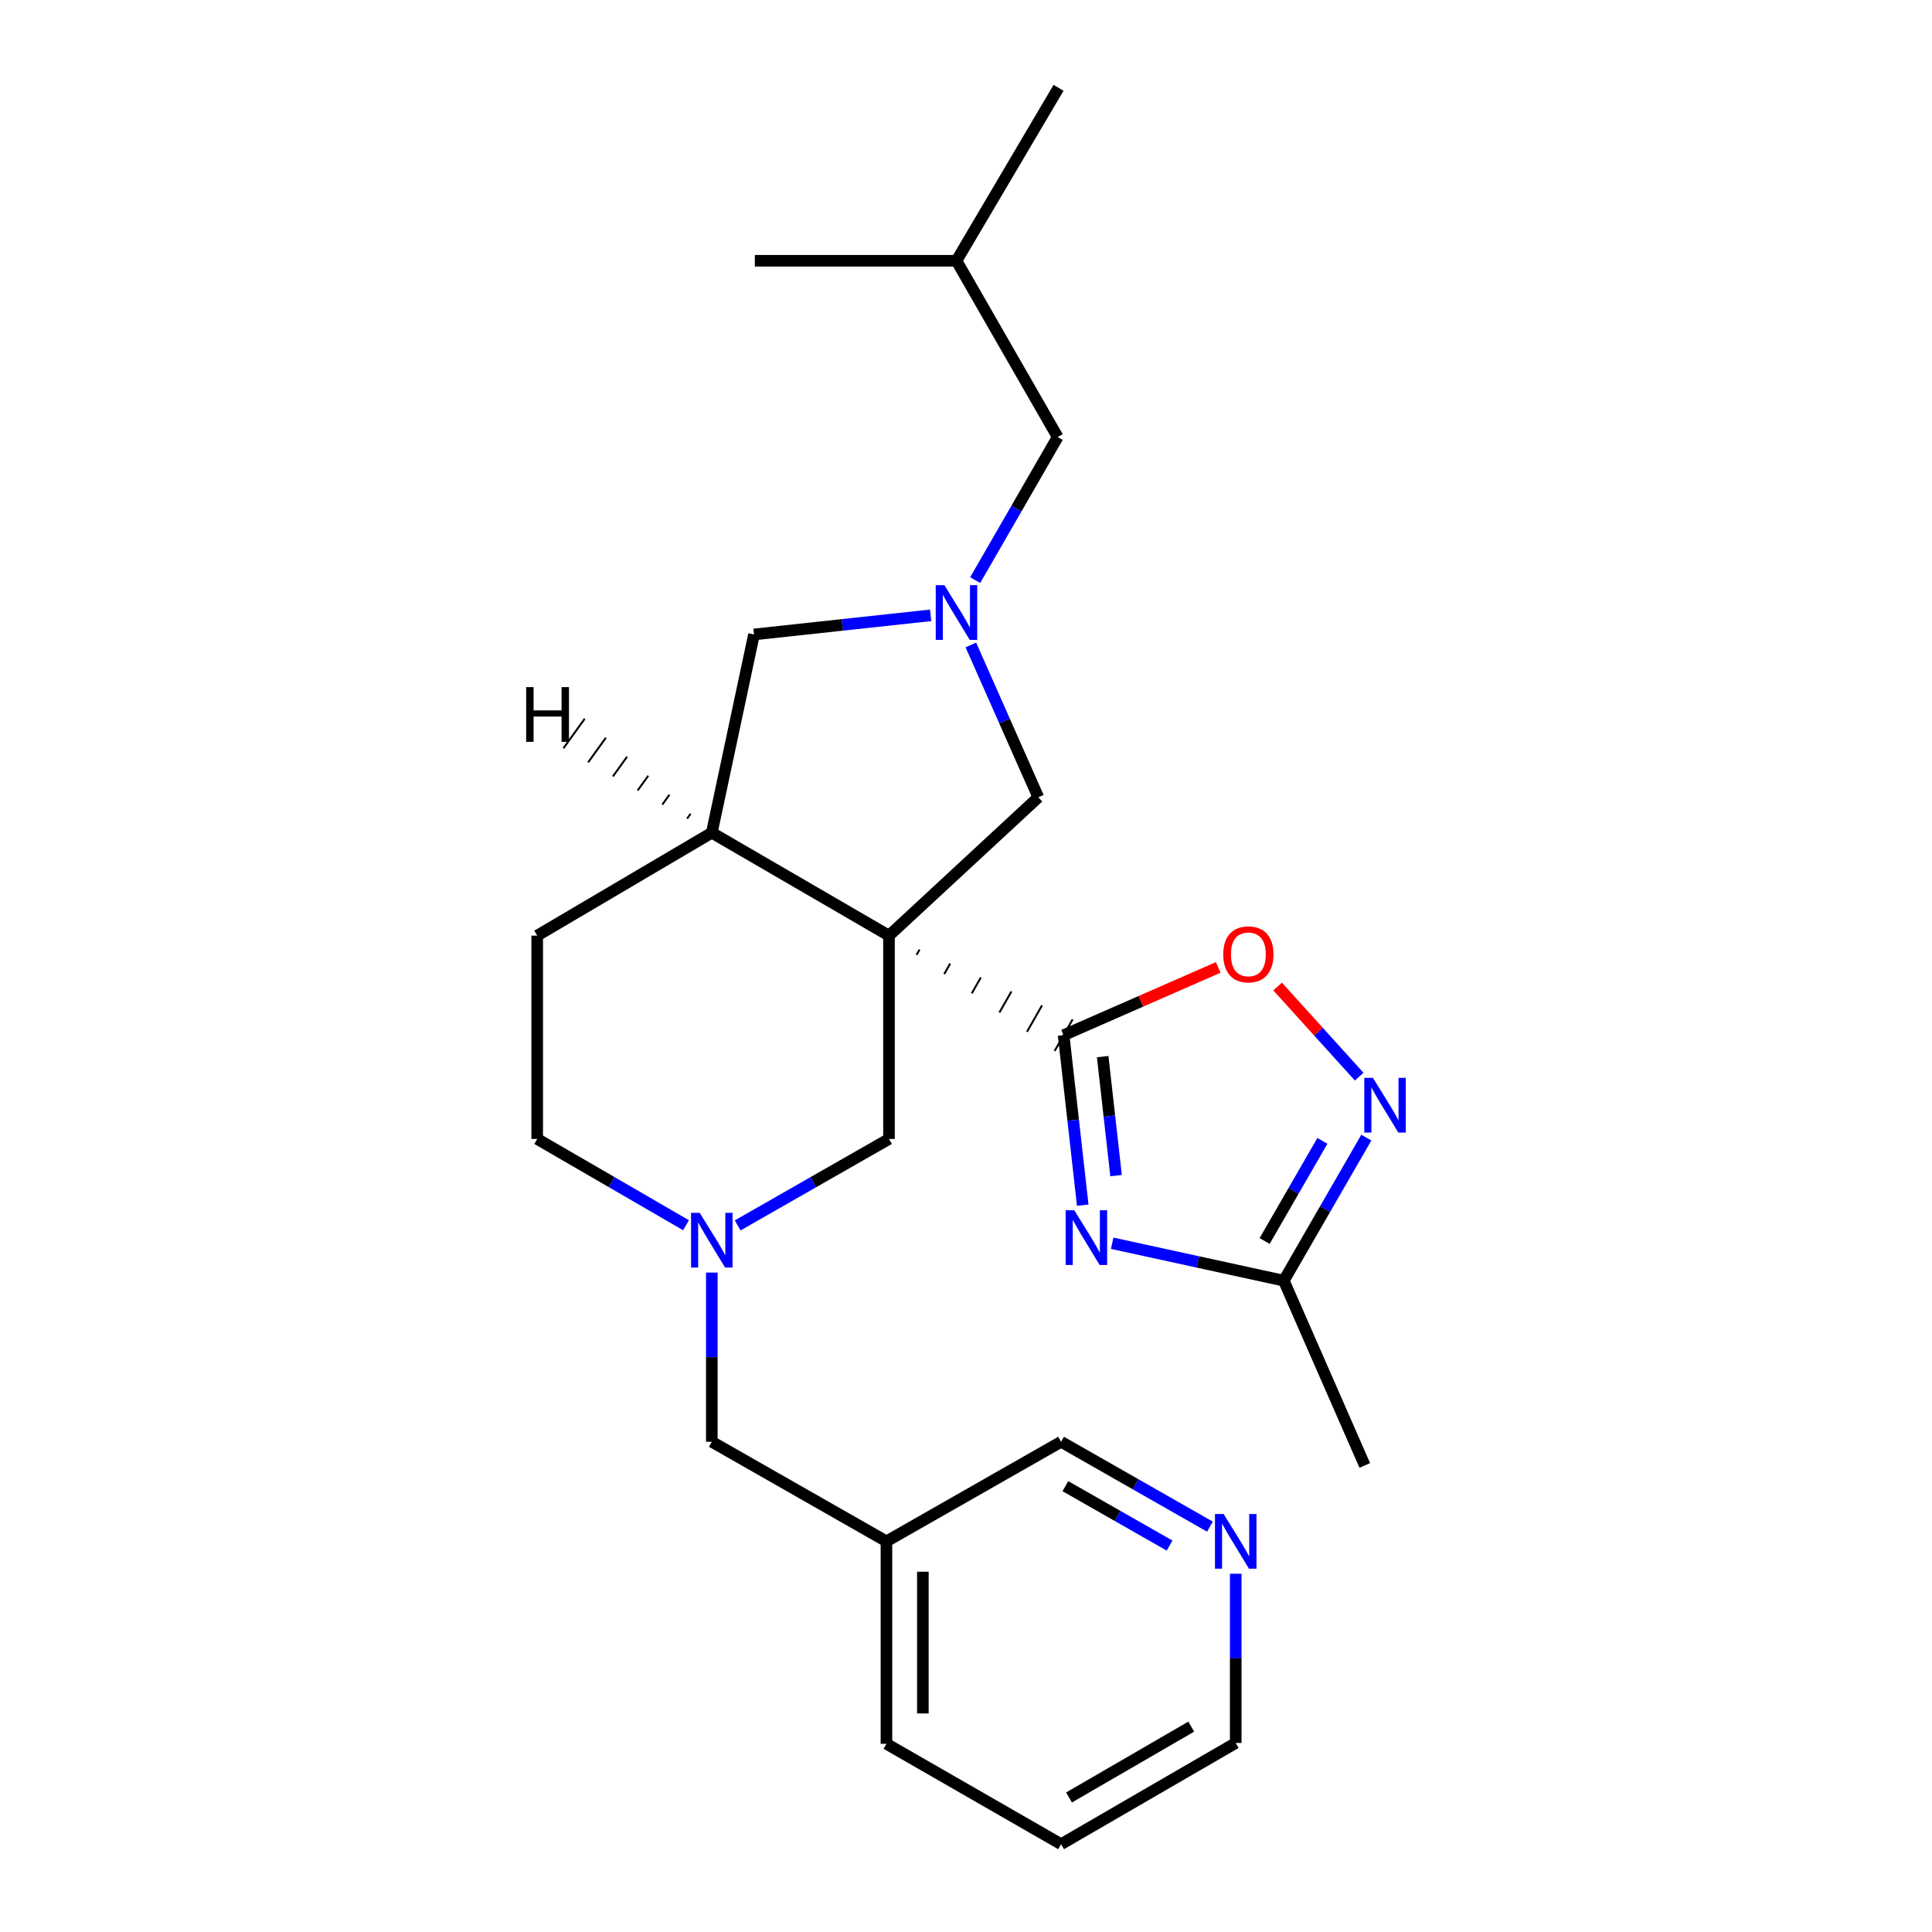 <?xml version='1.0' encoding='iso-8859-1'?>
<svg version='1.1' baseProfile='full'
              xmlns='http://www.w3.org/2000/svg'
                      xmlns:rdkit='http://www.rdkit.org/xml'
                      xmlns:xlink='http://www.w3.org/1999/xlink'
                  xml:space='preserve'
width='1000px' height='1000px' viewBox='0 0 1000 1000'>
<!-- END OF HEADER -->
<rect style='opacity:1.0;fill:#FFFFFF;stroke:none' width='1000' height='1000' x='0' y='0'> </rect>
<path class='bond-0' d='M 474.425,494.232 L 475.982,491.502' style='fill:none;fill-rule:evenodd;stroke:#000000;stroke-width:1.0px;stroke-linecap:butt;stroke-linejoin:miter;stroke-opacity:1' />
<path class='bond-0' d='M 488.712,504.186 L 491.825,498.726' style='fill:none;fill-rule:evenodd;stroke:#000000;stroke-width:1.0px;stroke-linecap:butt;stroke-linejoin:miter;stroke-opacity:1' />
<path class='bond-0' d='M 502.998,514.14 L 507.667,505.951' style='fill:none;fill-rule:evenodd;stroke:#000000;stroke-width:1.0px;stroke-linecap:butt;stroke-linejoin:miter;stroke-opacity:1' />
<path class='bond-0' d='M 517.284,524.095 L 523.51,513.175' style='fill:none;fill-rule:evenodd;stroke:#000000;stroke-width:1.0px;stroke-linecap:butt;stroke-linejoin:miter;stroke-opacity:1' />
<path class='bond-0' d='M 531.571,534.049 L 539.353,520.399' style='fill:none;fill-rule:evenodd;stroke:#000000;stroke-width:1.0px;stroke-linecap:butt;stroke-linejoin:miter;stroke-opacity:1' />
<path class='bond-0' d='M 545.857,544.003 L 555.196,527.624' style='fill:none;fill-rule:evenodd;stroke:#000000;stroke-width:1.0px;stroke-linecap:butt;stroke-linejoin:miter;stroke-opacity:1' />
<path class='bond-5' d='M 460.139,484.277 L 368.432,431.013' style='fill:none;fill-rule:evenodd;stroke:#000000;stroke-width:6px;stroke-linecap:butt;stroke-linejoin:miter;stroke-opacity:1' />
<path class='bond-8' d='M 460.139,484.277 L 537.433,412.671' style='fill:none;fill-rule:evenodd;stroke:#000000;stroke-width:6px;stroke-linecap:butt;stroke-linejoin:miter;stroke-opacity:1' />
<path class='bond-9' d='M 460.139,484.277 L 460.139,589.518' style='fill:none;fill-rule:evenodd;stroke:#000000;stroke-width:6px;stroke-linecap:butt;stroke-linejoin:miter;stroke-opacity:1' />
<path class='bond-1' d='M 550.526,535.813 L 555.474,579.805' style='fill:none;fill-rule:evenodd;stroke:#000000;stroke-width:6px;stroke-linecap:butt;stroke-linejoin:miter;stroke-opacity:1' />
<path class='bond-1' d='M 555.474,579.805 L 560.422,623.797' style='fill:none;fill-rule:evenodd;stroke:#0000FF;stroke-width:6px;stroke-linecap:butt;stroke-linejoin:miter;stroke-opacity:1' />
<path class='bond-1' d='M 570.747,546.904 L 574.211,577.698' style='fill:none;fill-rule:evenodd;stroke:#000000;stroke-width:6px;stroke-linecap:butt;stroke-linejoin:miter;stroke-opacity:1' />
<path class='bond-1' d='M 574.211,577.698 L 577.674,608.493' style='fill:none;fill-rule:evenodd;stroke:#0000FF;stroke-width:6px;stroke-linecap:butt;stroke-linejoin:miter;stroke-opacity:1' />
<path class='bond-4' d='M 550.526,535.813 L 590.534,518.275' style='fill:none;fill-rule:evenodd;stroke:#000000;stroke-width:6px;stroke-linecap:butt;stroke-linejoin:miter;stroke-opacity:1' />
<path class='bond-4' d='M 590.534,518.275 L 630.541,500.736' style='fill:none;fill-rule:evenodd;stroke:#FF0000;stroke-width:6px;stroke-linecap:butt;stroke-linejoin:miter;stroke-opacity:1' />
<path class='bond-6' d='M 575.665,643.505 L 620.079,653.189' style='fill:none;fill-rule:evenodd;stroke:#0000FF;stroke-width:6px;stroke-linecap:butt;stroke-linejoin:miter;stroke-opacity:1' />
<path class='bond-6' d='M 620.079,653.189 L 664.493,662.873' style='fill:none;fill-rule:evenodd;stroke:#000000;stroke-width:6px;stroke-linecap:butt;stroke-linejoin:miter;stroke-opacity:1' />
<path class='bond-2' d='M 502.504,333.821 L 519.968,373.246' style='fill:none;fill-rule:evenodd;stroke:#0000FF;stroke-width:6px;stroke-linecap:butt;stroke-linejoin:miter;stroke-opacity:1' />
<path class='bond-2' d='M 519.968,373.246 L 537.433,412.671' style='fill:none;fill-rule:evenodd;stroke:#000000;stroke-width:6px;stroke-linecap:butt;stroke-linejoin:miter;stroke-opacity:1' />
<path class='bond-14' d='M 504.751,300.265 L 526.104,263.242' style='fill:none;fill-rule:evenodd;stroke:#0000FF;stroke-width:6px;stroke-linecap:butt;stroke-linejoin:miter;stroke-opacity:1' />
<path class='bond-14' d='M 526.104,263.242 L 547.457,226.219' style='fill:none;fill-rule:evenodd;stroke:#000000;stroke-width:6px;stroke-linecap:butt;stroke-linejoin:miter;stroke-opacity:1' />
<path class='bond-25' d='M 481.697,318.494 L 435.985,323.442' style='fill:none;fill-rule:evenodd;stroke:#0000FF;stroke-width:6px;stroke-linecap:butt;stroke-linejoin:miter;stroke-opacity:1' />
<path class='bond-25' d='M 435.985,323.442 L 390.272,328.391' style='fill:none;fill-rule:evenodd;stroke:#000000;stroke-width:6px;stroke-linecap:butt;stroke-linejoin:miter;stroke-opacity:1' />
<path class='bond-3' d='M 703.513,557.268 L 682.4,533.943' style='fill:none;fill-rule:evenodd;stroke:#0000FF;stroke-width:6px;stroke-linecap:butt;stroke-linejoin:miter;stroke-opacity:1' />
<path class='bond-3' d='M 682.4,533.943 L 661.288,510.617' style='fill:none;fill-rule:evenodd;stroke:#FF0000;stroke-width:6px;stroke-linecap:butt;stroke-linejoin:miter;stroke-opacity:1' />
<path class='bond-27' d='M 707.207,588.827 L 685.85,625.85' style='fill:none;fill-rule:evenodd;stroke:#0000FF;stroke-width:6px;stroke-linecap:butt;stroke-linejoin:miter;stroke-opacity:1' />
<path class='bond-27' d='M 685.85,625.85 L 664.493,662.873' style='fill:none;fill-rule:evenodd;stroke:#000000;stroke-width:6px;stroke-linecap:butt;stroke-linejoin:miter;stroke-opacity:1' />
<path class='bond-27' d='M 684.468,590.513 L 669.518,616.429' style='fill:none;fill-rule:evenodd;stroke:#0000FF;stroke-width:6px;stroke-linecap:butt;stroke-linejoin:miter;stroke-opacity:1' />
<path class='bond-27' d='M 669.518,616.429 L 654.568,642.345' style='fill:none;fill-rule:evenodd;stroke:#000000;stroke-width:6px;stroke-linecap:butt;stroke-linejoin:miter;stroke-opacity:1' />
<path class='bond-10' d='M 368.432,431.013 L 390.272,328.391' style='fill:none;fill-rule:evenodd;stroke:#000000;stroke-width:6px;stroke-linecap:butt;stroke-linejoin:miter;stroke-opacity:1' />
<path class='bond-13' d='M 368.432,431.013 L 278.055,484.277' style='fill:none;fill-rule:evenodd;stroke:#000000;stroke-width:6px;stroke-linecap:butt;stroke-linejoin:miter;stroke-opacity:1' />
<path class='bond-29' d='M 357.464,421.181 L 355.628,423.731' style='fill:none;fill-rule:evenodd;stroke:#000000;stroke-width:1.0px;stroke-linecap:butt;stroke-linejoin:miter;stroke-opacity:1' />
<path class='bond-29' d='M 346.497,411.35 L 342.825,416.45' style='fill:none;fill-rule:evenodd;stroke:#000000;stroke-width:1.0px;stroke-linecap:butt;stroke-linejoin:miter;stroke-opacity:1' />
<path class='bond-29' d='M 335.53,401.518 L 330.022,409.169' style='fill:none;fill-rule:evenodd;stroke:#000000;stroke-width:1.0px;stroke-linecap:butt;stroke-linejoin:miter;stroke-opacity:1' />
<path class='bond-29' d='M 324.562,391.687 L 317.218,401.888' style='fill:none;fill-rule:evenodd;stroke:#000000;stroke-width:1.0px;stroke-linecap:butt;stroke-linejoin:miter;stroke-opacity:1' />
<path class='bond-29' d='M 313.595,381.855 L 304.415,394.607' style='fill:none;fill-rule:evenodd;stroke:#000000;stroke-width:1.0px;stroke-linecap:butt;stroke-linejoin:miter;stroke-opacity:1' />
<path class='bond-29' d='M 302.628,372.024 L 291.612,387.325' style='fill:none;fill-rule:evenodd;stroke:#000000;stroke-width:1.0px;stroke-linecap:butt;stroke-linejoin:miter;stroke-opacity:1' />
<path class='bond-18' d='M 664.493,662.873 L 706.403,758.498' style='fill:none;fill-rule:evenodd;stroke:#000000;stroke-width:6px;stroke-linecap:butt;stroke-linejoin:miter;stroke-opacity:1' />
<path class='bond-7' d='M 381.812,634.269 L 420.976,611.893' style='fill:none;fill-rule:evenodd;stroke:#0000FF;stroke-width:6px;stroke-linecap:butt;stroke-linejoin:miter;stroke-opacity:1' />
<path class='bond-7' d='M 420.976,611.893 L 460.139,589.518' style='fill:none;fill-rule:evenodd;stroke:#000000;stroke-width:6px;stroke-linecap:butt;stroke-linejoin:miter;stroke-opacity:1' />
<path class='bond-11' d='M 368.432,658.682 L 368.432,702.473' style='fill:none;fill-rule:evenodd;stroke:#0000FF;stroke-width:6px;stroke-linecap:butt;stroke-linejoin:miter;stroke-opacity:1' />
<path class='bond-11' d='M 368.432,702.473 L 368.432,746.264' style='fill:none;fill-rule:evenodd;stroke:#000000;stroke-width:6px;stroke-linecap:butt;stroke-linejoin:miter;stroke-opacity:1' />
<path class='bond-15' d='M 355.08,634.173 L 316.567,611.845' style='fill:none;fill-rule:evenodd;stroke:#0000FF;stroke-width:6px;stroke-linecap:butt;stroke-linejoin:miter;stroke-opacity:1' />
<path class='bond-15' d='M 316.567,611.845 L 278.055,589.518' style='fill:none;fill-rule:evenodd;stroke:#000000;stroke-width:6px;stroke-linecap:butt;stroke-linejoin:miter;stroke-opacity:1' />
<path class='bond-16' d='M 368.432,746.264 L 458.819,797.8' style='fill:none;fill-rule:evenodd;stroke:#000000;stroke-width:6px;stroke-linecap:butt;stroke-linejoin:miter;stroke-opacity:1' />
<path class='bond-12' d='M 626.263,790.193 L 587.74,768.228' style='fill:none;fill-rule:evenodd;stroke:#0000FF;stroke-width:6px;stroke-linecap:butt;stroke-linejoin:miter;stroke-opacity:1' />
<path class='bond-12' d='M 587.74,768.228 L 549.217,746.264' style='fill:none;fill-rule:evenodd;stroke:#000000;stroke-width:6px;stroke-linecap:butt;stroke-linejoin:miter;stroke-opacity:1' />
<path class='bond-12' d='M 605.367,799.983 L 578.401,784.608' style='fill:none;fill-rule:evenodd;stroke:#0000FF;stroke-width:6px;stroke-linecap:butt;stroke-linejoin:miter;stroke-opacity:1' />
<path class='bond-12' d='M 578.401,784.608 L 551.435,769.232' style='fill:none;fill-rule:evenodd;stroke:#000000;stroke-width:6px;stroke-linecap:butt;stroke-linejoin:miter;stroke-opacity:1' />
<path class='bond-28' d='M 639.605,814.569 L 639.605,858.359' style='fill:none;fill-rule:evenodd;stroke:#0000FF;stroke-width:6px;stroke-linecap:butt;stroke-linejoin:miter;stroke-opacity:1' />
<path class='bond-28' d='M 639.605,858.359 L 639.605,902.15' style='fill:none;fill-rule:evenodd;stroke:#000000;stroke-width:6px;stroke-linecap:butt;stroke-linejoin:miter;stroke-opacity:1' />
<path class='bond-26' d='M 278.055,484.277 L 278.055,589.518' style='fill:none;fill-rule:evenodd;stroke:#000000;stroke-width:6px;stroke-linecap:butt;stroke-linejoin:miter;stroke-opacity:1' />
<path class='bond-20' d='M 547.457,226.219 L 495.073,134.973' style='fill:none;fill-rule:evenodd;stroke:#000000;stroke-width:6px;stroke-linecap:butt;stroke-linejoin:miter;stroke-opacity:1' />
<path class='bond-17' d='M 458.819,797.8 L 549.217,746.264' style='fill:none;fill-rule:evenodd;stroke:#000000;stroke-width:6px;stroke-linecap:butt;stroke-linejoin:miter;stroke-opacity:1' />
<path class='bond-21' d='M 458.819,797.8 L 458.819,902.59' style='fill:none;fill-rule:evenodd;stroke:#000000;stroke-width:6px;stroke-linecap:butt;stroke-linejoin:miter;stroke-opacity:1' />
<path class='bond-21' d='M 477.674,813.518 L 477.674,886.872' style='fill:none;fill-rule:evenodd;stroke:#000000;stroke-width:6px;stroke-linecap:butt;stroke-linejoin:miter;stroke-opacity:1' />
<path class='bond-19' d='M 639.605,902.15 L 549.217,954.545' style='fill:none;fill-rule:evenodd;stroke:#000000;stroke-width:6px;stroke-linecap:butt;stroke-linejoin:miter;stroke-opacity:1' />
<path class='bond-19' d='M 616.591,893.697 L 553.319,930.374' style='fill:none;fill-rule:evenodd;stroke:#000000;stroke-width:6px;stroke-linecap:butt;stroke-linejoin:miter;stroke-opacity:1' />
<path class='bond-22' d='M 495.073,134.973 L 547.897,45.455' style='fill:none;fill-rule:evenodd;stroke:#000000;stroke-width:6px;stroke-linecap:butt;stroke-linejoin:miter;stroke-opacity:1' />
<path class='bond-23' d='M 495.073,134.973 L 390.712,134.973' style='fill:none;fill-rule:evenodd;stroke:#000000;stroke-width:6px;stroke-linecap:butt;stroke-linejoin:miter;stroke-opacity:1' />
<path class='bond-24' d='M 458.819,902.59 L 549.217,954.545' style='fill:none;fill-rule:evenodd;stroke:#000000;stroke-width:6px;stroke-linecap:butt;stroke-linejoin:miter;stroke-opacity:1' />
<path  class='atom-2' d='M 556.051 626.433
L 565.331 641.433
Q 566.251 642.913, 567.731 645.593
Q 569.211 648.273, 569.291 648.433
L 569.291 626.433
L 573.051 626.433
L 573.051 654.753
L 569.171 654.753
L 559.211 638.353
Q 558.051 636.433, 556.811 634.233
Q 555.611 632.033, 555.251 631.353
L 555.251 654.753
L 551.571 654.753
L 551.571 626.433
L 556.051 626.433
' fill='#0000FF'/>
<path  class='atom-3' d='M 488.813 302.886
L 498.093 317.886
Q 499.013 319.366, 500.493 322.046
Q 501.973 324.726, 502.053 324.886
L 502.053 302.886
L 505.813 302.886
L 505.813 331.206
L 501.933 331.206
L 491.973 314.806
Q 490.813 312.886, 489.573 310.686
Q 488.373 308.486, 488.013 307.806
L 488.013 331.206
L 484.333 331.206
L 484.333 302.886
L 488.813 302.886
' fill='#0000FF'/>
<path  class='atom-4' d='M 710.628 557.886
L 719.908 572.886
Q 720.828 574.366, 722.308 577.046
Q 723.788 579.726, 723.868 579.886
L 723.868 557.886
L 727.628 557.886
L 727.628 586.206
L 723.748 586.206
L 713.788 569.806
Q 712.628 567.886, 711.388 565.686
Q 710.188 563.486, 709.828 562.806
L 709.828 586.206
L 706.148 586.206
L 706.148 557.886
L 710.628 557.886
' fill='#0000FF'/>
<path  class='atom-5' d='M 633.151 493.973
Q 633.151 487.173, 636.511 483.373
Q 639.871 479.573, 646.151 479.573
Q 652.431 479.573, 655.791 483.373
Q 659.151 487.173, 659.151 493.973
Q 659.151 500.853, 655.751 504.773
Q 652.351 508.653, 646.151 508.653
Q 639.911 508.653, 636.511 504.773
Q 633.151 500.893, 633.151 493.973
M 646.151 505.453
Q 650.471 505.453, 652.791 502.573
Q 655.151 499.653, 655.151 493.973
Q 655.151 488.413, 652.791 485.613
Q 650.471 482.773, 646.151 482.773
Q 641.831 482.773, 639.471 485.573
Q 637.151 488.373, 637.151 493.973
Q 637.151 499.693, 639.471 502.573
Q 641.831 505.453, 646.151 505.453
' fill='#FF0000'/>
<path  class='atom-8' d='M 362.172 627.753
L 371.452 642.753
Q 372.372 644.233, 373.852 646.913
Q 375.332 649.593, 375.412 649.753
L 375.412 627.753
L 379.172 627.753
L 379.172 656.073
L 375.292 656.073
L 365.332 639.673
Q 364.172 637.753, 362.932 635.553
Q 361.732 633.353, 361.372 632.673
L 361.372 656.073
L 357.692 656.073
L 357.692 627.753
L 362.172 627.753
' fill='#0000FF'/>
<path  class='atom-13' d='M 633.345 783.64
L 642.625 798.64
Q 643.545 800.12, 645.025 802.8
Q 646.505 805.48, 646.585 805.64
L 646.585 783.64
L 650.345 783.64
L 650.345 811.96
L 646.465 811.96
L 636.505 795.56
Q 635.345 793.64, 634.105 791.44
Q 632.905 789.24, 632.545 788.56
L 632.545 811.96
L 628.865 811.96
L 628.865 783.64
L 633.345 783.64
' fill='#0000FF'/>
<path  class='atom-26' d='M 272.341 355.653
L 276.181 355.653
L 276.181 367.693
L 290.661 367.693
L 290.661 355.653
L 294.501 355.653
L 294.501 383.973
L 290.661 383.973
L 290.661 370.893
L 276.181 370.893
L 276.181 383.973
L 272.341 383.973
L 272.341 355.653
' fill='#000000'/>
</svg>
